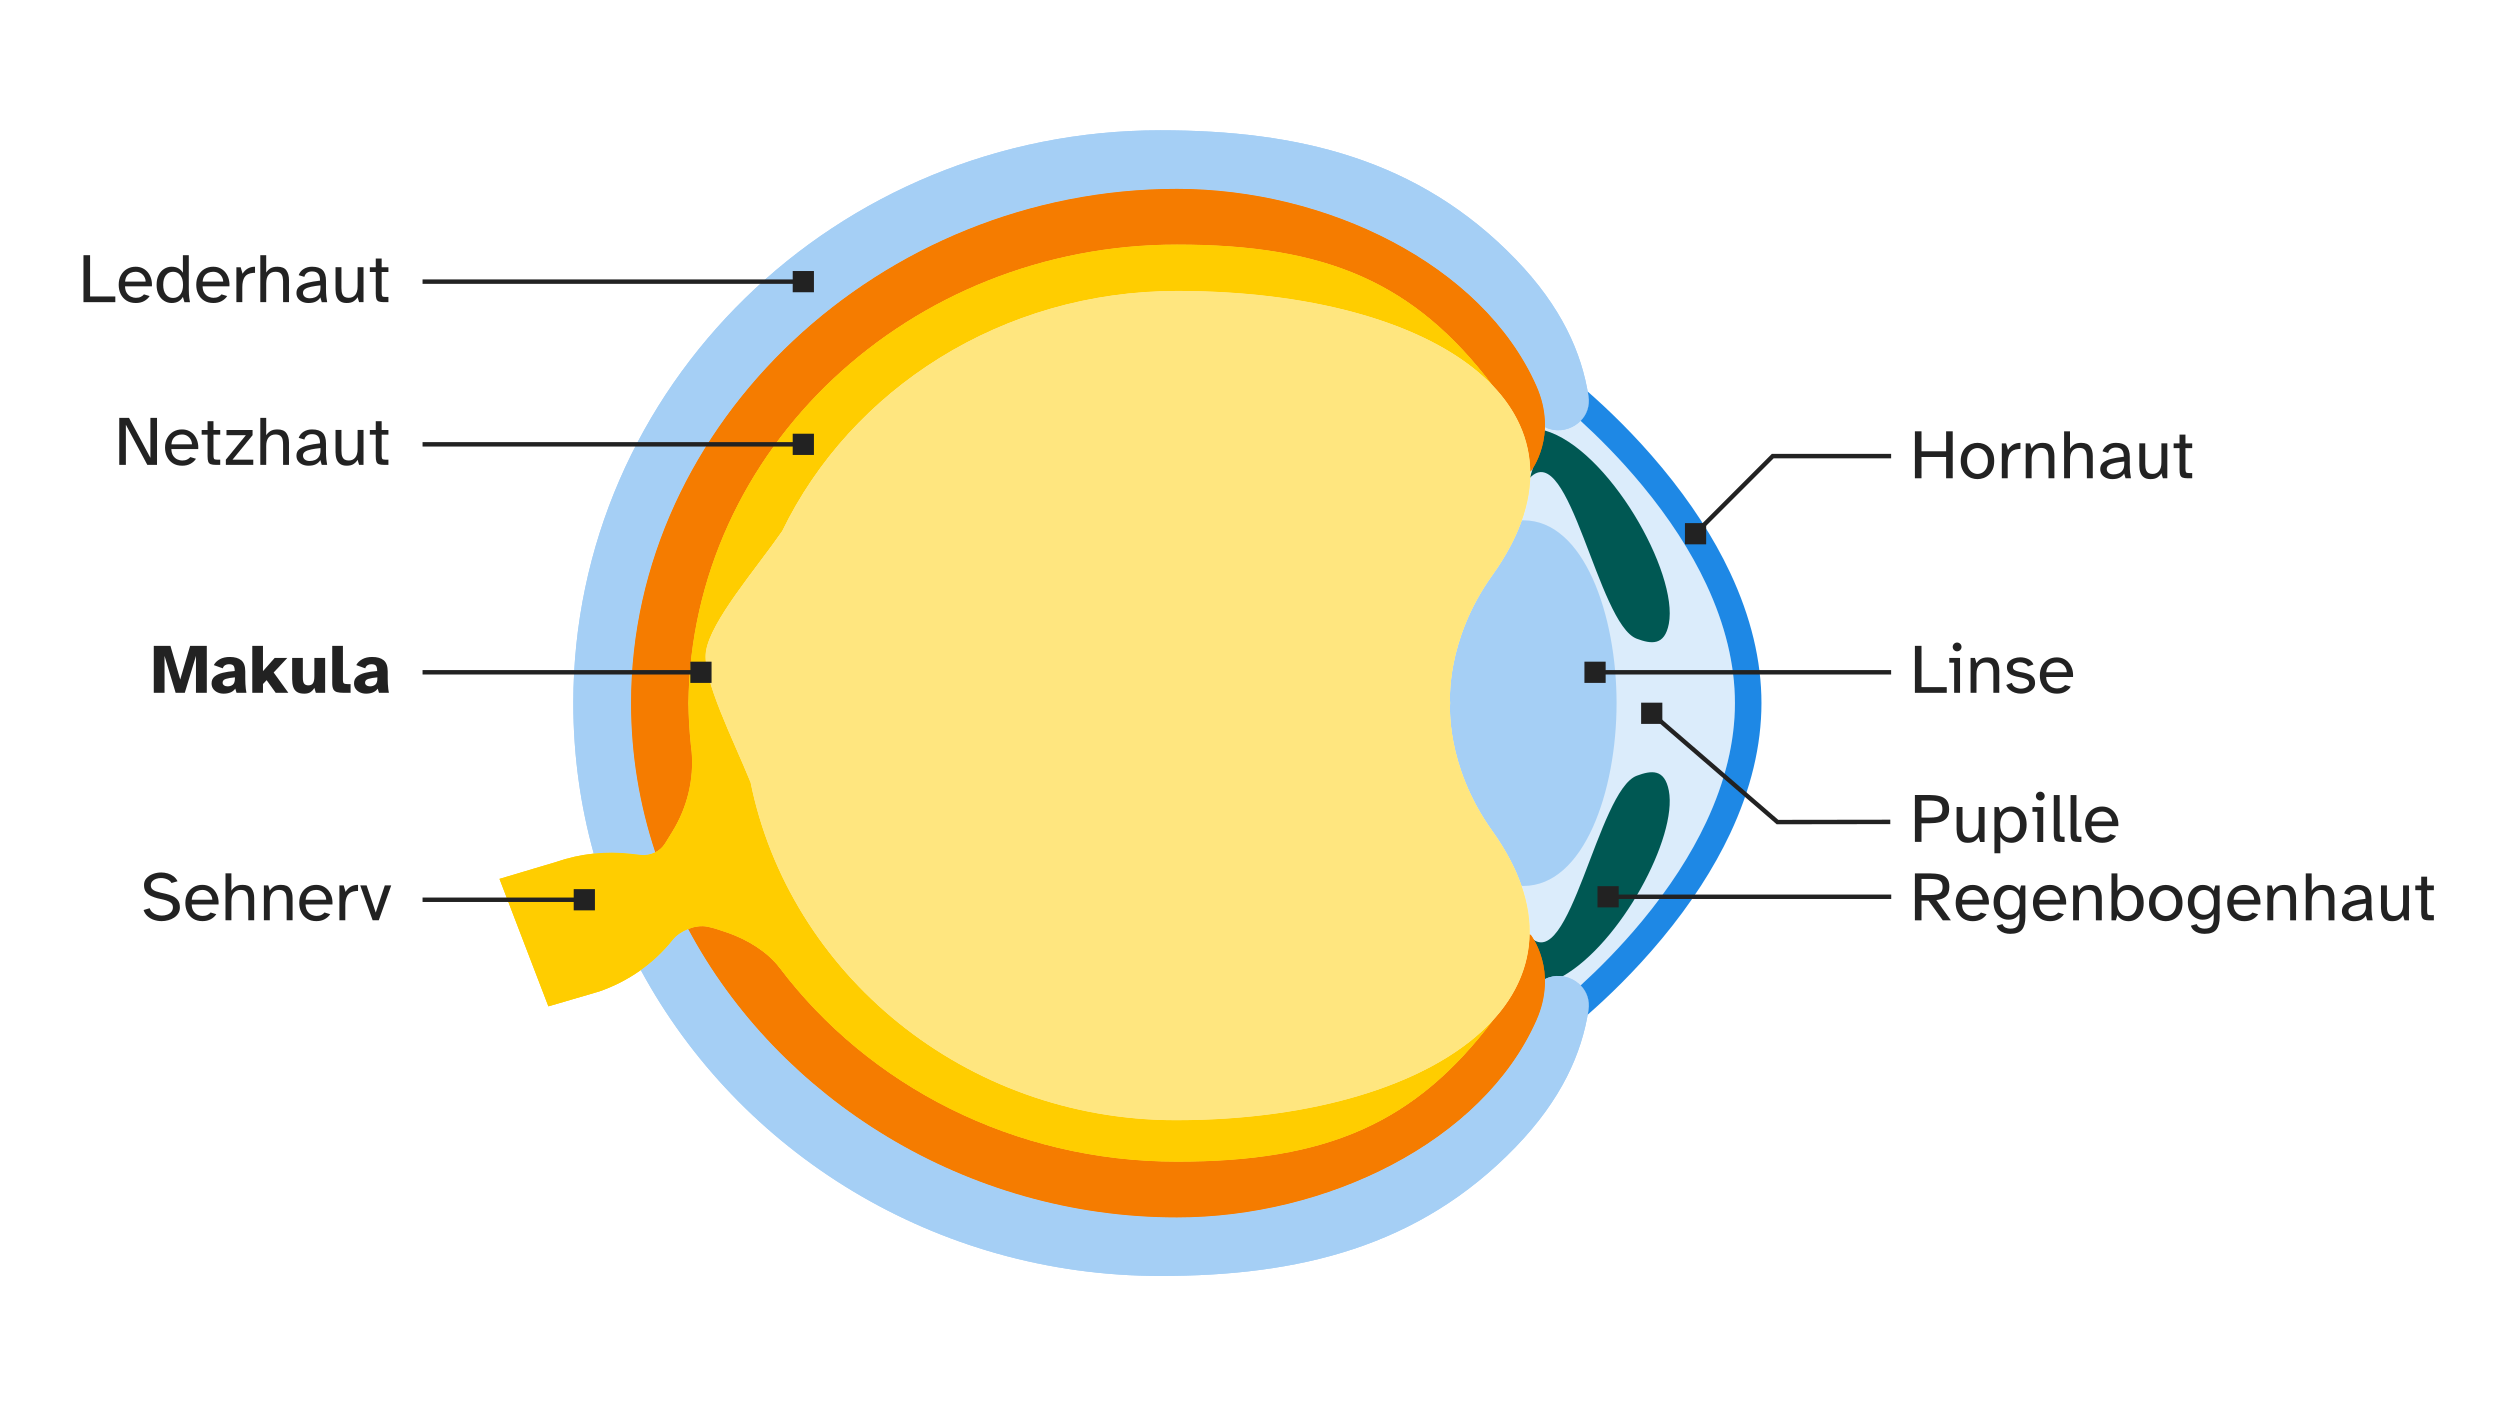 <?xml version="1.0" encoding="UTF-8"?>
<svg xmlns="http://www.w3.org/2000/svg" id="Ebene_1" width="1600" height="900" viewBox="0 0 1600 900">
  <rect width="1600" height="900" fill="#fff"></rect>
  <rect x="40" y="40" width="1520" height="820" fill="#fff"></rect>
  <g>
    <g>
      <path d="M1091.992,373.907c-9.877-21.045-23.692-42.36-41.062-63.352-14.072-17.006-28.245-31.057-39.326-41.186-5.716,5.833-15.069,7.999-22.857,3.976-.494,17.255-8.933,28.107-8.933,28.107l-.427.308c.319,20.306-7.317,42.631-24.356,66.43-30.221,42.21-26.957,81.81-26.957,81.81,0,0-3.264,39.599,26.957,81.81,16.965,23.694,24.414,46.086,23.903,66.566.004-.152.011-.302.014-.454l.865.626s8.439,10.852,8.933,28.107c7.788-4.023,17.141-1.857,22.857,3.976,11.081-10.129,25.254-24.18,39.326-41.186,17.37-20.992,31.186-42.307,41.062-63.352,12.181-25.956,18.358-51.557,18.358-76.093s-6.176-50.137-18.358-76.093Z" fill="#dbecfb"></path>
      <path d="M982.846,630.978c5.571-.703,11.27-2.804,16.951-6,37.372-21.02,73.975-89.409,68.248-118.996-2.743-14.172-11.259-12.962-20.522-9.513-24.947,9.287-43.134,129.001-68.424,102.952" fill="#005853"></path>
      <path d="M988.485,275.44c40.852,11.633,85.866,91.251,79.559,123.829-2.743,14.172-11.259,12.962-20.522,9.513-24.947-9.287-43.134-129.001-68.424-102.952" fill="#005853"></path>
      <path d="M975.011,333.002c-.36,0-.714.016-1.07.026-3.992,11.29-10.227,23.034-18.91,35.162-30.221,42.21-26.957,81.81-26.957,81.81,0,0-3.264,39.599,26.957,81.81,8.653,12.085,14.824,23.831,18.734,35.157.414.014.827.031,1.246.031,38.67,0,59.599-60.459,59.599-116.998s-20.93-116.998-59.599-116.998Z" fill="#a5cff5"></path>
      <g>
        <path d="M403.796,546.446l6.105.708c3.343.387,6.64-.248,9.487-1.695-10.055-30.296-15.5-62.362-15.5-95.458,0-179.713,160.371-329.12,349.363-329.12,94.773,0,195.249,47.734,230.021,126.084,4.348,9.798,5.693,18.719,5.473,26.381,13.018,6.725,30.417-3.833,27.873-19.923-4.372-27.656-17.115-56.953-46.612-87.496-61.915-64.113-139.073-82.538-227.417-82.538-207.477,0-375.671,164.138-375.671,366.612h0c0,33.332,4.56,65.625,13.101,96.318,7.877-.824,15.854-.79,23.775.128Z" fill="#a5cff5"></path>
        <path d="M988.746,626.655c.22,7.661-1.125,16.583-5.473,26.381-34.772,78.351-135.248,126.084-230.021,126.084-134.702,0-254.861-75.9-312.782-184.574-4.04,1.563-7.662,4.03-9.9,6.857-5.853,7.395-12.756,13.916-20.465,19.417,62.94,116.43,188.216,195.792,332.485,195.792,88.344,0,165.502-18.425,227.417-82.538,29.496-30.544,42.24-59.84,46.612-87.496,2.543-16.09-14.855-26.647-27.873-19.923Z" fill="#a5cff5"></path>
        <path d="M872.821,177.523c2.576,1.166,5.12,2.38,7.626,3.653-2.506-1.274-5.05-2.487-7.626-3.653Z" fill="#a5cff5"></path>
        <path d="M440.471,594.545c.983-.38,1.99-.707,3.008-.972-1.019.265-2.025.592-3.008.972Z" fill="#a5cff5"></path>
      </g>
      <g>
        <path d="M440.567,450.003v-.006c-.018,0-.044.002-.044.003s.026.002.044.003Z" fill="#f57c00"></path>
        <path d="M978.947,597.922c-.391,20.327-8.618,38.78-23.182,54.762.003-.003.006-.007.009-.01-50.078,66.34-106.421,90.806-202.487,90.806-104.757,0-197.471-48.872-254.224-123.895l.02.049c-7.871-10.451-20.646-18.174-33.341-22.636-5.104-1.794-10.029-3.353-13.175-3.933-3.838-.707-8.165-.042-12.097,1.48,57.921,108.674,178.079,184.574,312.782,184.574,94.773,0,195.249-47.733,230.021-126.084,14.142-31.864-3.46-54.487-3.46-54.487l-.865-.626Z" fill="#f57c00"></path>
        <path d="M425.652,539.743l4.721-7.67c9.443-15.341,13.805-33.41,12.244-51.094-.163-1.344-.317-2.691-.461-4.041-.034-.24-.064-.481-.1-.721l.028.07c-.903-8.658-1.415-17.425-1.517-26.285-.008.685-.034,1.366-.036,2.052l-.008-2.054h0s.008-2.054.008-2.054c.003.686.029,1.367.036,2.052,1.871-162.382,141.146-293.477,312.721-293.477,95.803,0,152.101,24.333,202.076,90.264,15.19,15.868,23.695,34.385,24.019,54.978l.429-.31s17.602-22.623,3.46-54.488c-34.772-78.351-135.248-126.084-230.021-126.084-188.992,0-349.363,149.407-349.363,329.12,0,33.096,5.445,65.162,15.5,95.458,2.551-1.297,4.741-3.243,6.263-5.715Z" fill="#f57c00"></path>
      </g>
      <g>
        <path d="M440.567,449.997c-.008-.685-.034-1.366-.036-2.052l-.008,2.054h0s.008,2.054.008,2.054c.003-.686.029-1.367.036-2.052-.018,0-.044-.002-.044-.003s.026-.002.044-.003Z" fill="#ffcd00"></path>
        <path d="M752.459,716.937c-135.268,0-247.326-94.094-272.09-216.107-11.11-27.5-31.047-66.175-28.592-83.779,2.691-19.295,32.466-53.547,48.807-77.183,43.977-90.7,140.588-153.673,252.703-153.673,91.734,0,165.877,22.775,202.077,60.591-49.975-65.932-106.273-90.265-202.077-90.265-171.576,0-310.85,131.095-312.721,293.477v.006c.102,8.86.614,17.627,1.517,26.285l-.028-.07c.036.24.066.481.1.721.144,1.35.299,2.696.461,4.041,1.561,17.684-2.8,35.753-12.244,51.094l-4.721,7.67c-3.221,5.232-9.412,8.145-15.75,7.41l-6.105-.708c-16.114-1.868-32.465-.095-47.72,5.173l-36.401,10.864,31.292,81.578,32.467-9.506c18.767-6.481,35.144-18,47.137-33.153,4.416-5.579,14.218-9.771,21.997-8.337,3.146.58,8.071,2.139,13.175,3.933,12.694,4.462,25.47,12.185,33.341,22.636l-.02-.049c56.753,75.023,149.466,123.895,254.224,123.895,96.065,0,152.409-24.465,202.487-90.806-36.242,39.782-111.733,64.263-203.315,64.263Z" fill="#ffcd00"></path>
      </g>
      <path d="M928.073,450s-3.264-39.6,26.957-81.81c75.501-105.453-33.563-181.996-201.743-181.996-112.116,0-208.727,62.973-252.703,153.673-16.341,23.636-46.117,57.888-48.807,77.183-2.455,17.604,17.482,56.279,28.592,83.779,24.765,122.013,136.823,216.107,272.09,216.107,165.218,0,278.072-79.675,202.571-185.127-30.221-42.21-26.957-81.81-26.957-81.81Z" fill="#ffe67f"></path>
      <g>
        <path d="M403.796,546.446l6.105.708c3.343.387,6.64-.248,9.487-1.695-10.055-30.296-15.5-62.362-15.5-95.458,0-179.713,160.371-329.12,349.363-329.12,94.773,0,195.249,47.734,230.021,126.084,4.348,9.798,5.693,18.719,5.473,26.381,13.018,6.725,30.417-3.833,27.873-19.923-4.372-27.656-17.115-56.953-46.612-87.496-61.915-64.113-139.073-82.538-227.417-82.538-207.477,0-375.671,164.138-375.671,366.612h0c0,33.332,4.56,65.625,13.101,96.318,7.877-.824,15.854-.79,23.775.128Z" fill="#a5cff5"></path>
        <path d="M988.746,626.655c.22,7.661-1.125,16.583-5.473,26.381-34.772,78.351-135.248,126.084-230.021,126.084-134.702,0-254.861-75.9-312.782-184.574-4.04,1.563-7.662,4.03-9.9,6.857-5.853,7.395-12.756,13.916-20.465,19.417,62.94,116.43,188.216,195.792,332.485,195.792,88.344,0,165.502-18.425,227.417-82.538,29.496-30.544,42.24-59.84,46.612-87.496,2.543-16.09-14.855-26.647-27.873-19.923Z" fill="#a5cff5"></path>
        <path d="M872.821,177.523c2.576,1.166,5.12,2.38,7.626,3.653-2.506-1.274-5.05-2.487-7.626-3.653Z" fill="#a5cff5"></path>
        <path d="M440.471,594.545c.983-.38,1.99-.707,3.008-.972-1.019.265-2.025.592-3.008.972Z" fill="#a5cff5"></path>
      </g>
      <g>
        <path d="M440.567,450.003v-.006c-.018,0-.044.002-.044.003s.026.002.044.003Z" fill="#f57c00"></path>
        <path d="M978.947,597.922c-.391,20.327-8.618,38.78-23.182,54.762.003-.003.006-.007.009-.01-50.078,66.34-106.421,90.806-202.487,90.806-104.757,0-197.471-48.872-254.224-123.895l.02.049c-7.871-10.451-20.646-18.174-33.341-22.636-5.104-1.794-10.029-3.353-13.175-3.933-3.838-.707-8.165-.042-12.097,1.48,57.921,108.674,178.079,184.574,312.782,184.574,94.773,0,195.249-47.733,230.021-126.084,14.142-31.864-3.46-54.487-3.46-54.487l-.865-.626Z" fill="#f57c00"></path>
        <path d="M425.652,539.743l4.721-7.67c9.443-15.341,13.805-33.41,12.244-51.094-.163-1.344-.317-2.691-.461-4.041-.034-.24-.064-.481-.1-.721l.028.07c-.903-8.658-1.415-17.425-1.517-26.285-.008.685-.034,1.366-.036,2.052l-.008-2.054h0s.008-2.054.008-2.054c.003.686.029,1.367.036,2.052,1.871-162.382,141.146-293.477,312.721-293.477,95.803,0,152.101,24.333,202.076,90.264,15.19,15.868,23.695,34.385,24.019,54.978l.429-.31s17.602-22.623,3.46-54.488c-34.772-78.351-135.248-126.084-230.021-126.084-188.992,0-349.363,149.407-349.363,329.12,0,33.096,5.445,65.162,15.5,95.458,2.551-1.297,4.741-3.243,6.263-5.715Z" fill="#f57c00"></path>
      </g>
      <g>
        <path d="M440.567,449.997c-.008-.685-.034-1.366-.036-2.052l-.008,2.054h0s.008,2.054.008,2.054c.003-.686.029-1.367.036-2.052-.018,0-.044-.002-.044-.003s.026-.002.044-.003Z" fill="#ffcd00"></path>
        <path d="M752.459,716.937c-135.268,0-247.326-94.094-272.09-216.107-11.11-27.5-31.047-66.175-28.592-83.779,2.691-19.295,32.466-53.547,48.807-77.183,43.977-90.7,140.588-153.673,252.703-153.673,91.734,0,165.877,22.775,202.077,60.591-49.975-65.932-106.273-90.265-202.077-90.265-171.576,0-310.85,131.095-312.721,293.477v.006c.102,8.86.614,17.627,1.517,26.285l-.028-.07c.036.24.066.481.1.721.144,1.35.299,2.696.461,4.041,1.561,17.684-2.8,35.753-12.244,51.094l-4.721,7.67c-3.221,5.232-9.412,8.145-15.75,7.41l-6.105-.708c-16.114-1.868-32.465-.095-47.72,5.173l-36.401,10.864,31.292,81.578,32.467-9.506c18.767-6.481,35.144-18,47.137-33.153,4.416-5.579,14.218-9.771,21.997-8.337,3.146.58,8.071,2.139,13.175,3.933,12.694,4.462,25.47,12.185,33.341,22.636l-.02-.049c56.753,75.023,149.466,123.895,254.224,123.895,96.065,0,152.409-24.465,202.487-90.806-36.242,39.782-111.733,64.263-203.315,64.263Z" fill="#ffcd00"></path>
      </g>
      <path d="M928.073,450s-3.264-39.6,26.957-81.81c75.501-105.453-33.563-181.996-201.743-181.996-112.116,0-208.727,62.973-252.703,153.673-16.341,23.636-46.117,57.888-48.807,77.183-2.455,17.604,17.482,56.279,28.592,83.779,24.765,122.013,136.823,216.107,272.09,216.107,165.218,0,278.072-79.675,202.571-185.127-30.221-42.21-26.957-81.81-26.957-81.81Z" fill="#ffe67f"></path>
      <path d="M1107.268,366.484c-10.527-22.378-25.167-44.942-43.513-67.067-17.825-21.497-35.513-38.246-47.611-48.811.168.941.327,1.88.475,2.817,1.022,6.463-1.178,12.03-5.016,15.947,11.081,10.129,25.254,24.18,39.326,41.186,17.37,20.992,31.186,42.307,41.062,63.352,12.181,25.956,18.358,51.557,18.358,76.093s-6.176,50.137-18.358,76.093c-9.877,21.045-23.692,42.36-41.062,63.352-14.072,17.006-28.245,31.057-39.326,41.186,3.838,3.916,6.038,9.483,5.016,15.947-.148.937-.308,1.877-.475,2.817,12.097-10.565,29.785-27.314,47.611-48.811,18.346-22.124,32.986-44.689,43.513-67.067,13.314-28.302,20.065-56.401,20.065-83.517s-6.751-55.215-20.065-83.517Z" fill="#1e88e5"></path>
    </g>
    <rect x="507.335" y="277.579" width="13.586" height="13.586" transform="translate(1028.256 568.744) rotate(180)" fill="#222"></rect>
    <rect x="507.335" y="173.451" width="13.586" height="13.586" transform="translate(1028.256 360.488) rotate(180)" fill="#222"></rect>
    <line x1="508.486" y1="284.372" x2="270.432" y2="284.372" fill="none" stroke="#222" stroke-miterlimit="10" stroke-width="2.835"></line>
    <g>
      <path d="M76.324,297.513v-30.06h6.255l13.681,25.56v-25.56h4.229v30.06h-6.21l-13.725-25.694v25.694h-4.23Z" fill="#222"></path>
      <path d="M116.555,298.053c-2.34,0-4.32-.518-5.94-1.553s-2.857-2.43-3.712-4.185c-.855-1.755-1.283-3.728-1.283-5.918,0-2.369.479-4.417,1.44-6.142.96-1.726,2.257-3.061,3.893-4.006,1.635-.945,3.472-1.418,5.513-1.418,1.77,0,3.329.354,4.68,1.059,1.35.705,2.467,1.65,3.353,2.834.885,1.186,1.53,2.528,1.935,4.028.405,1.5.547,3.045.428,4.635h-17.19c.061,1.86.473,3.33,1.238,4.41.765,1.08,1.672,1.838,2.723,2.272,1.049.436,2.024.652,2.925.652,1.26,0,2.317-.203,3.172-.607.855-.405,1.537-.938,2.048-1.598l3.645,1.08c-.81,1.29-1.965,2.355-3.465,3.195s-3.3,1.26-5.399,1.26ZM109.715,284.373h13.14c0-1.051-.263-2.055-.787-3.016-.525-.959-1.261-1.747-2.205-2.362-.945-.614-2.078-.923-3.397-.923-1.11,0-2.16.211-3.15.631s-1.808,1.096-2.452,2.024c-.646.931-1.028,2.146-1.147,3.646Z" fill="#222"></path>
      <path d="M138.108,297.513c-1.41,0-2.497-.142-3.262-.428-.766-.284-1.291-.832-1.575-1.642-.285-.811-.428-1.98-.428-3.511v-13.726h-3.78v-3.014h3.78v-5.625h3.78v5.625h4.319v3.014h-4.319v13.096c0,1.141.112,1.905.337,2.295.226.391.878.585,1.958.585h2.024v3.33h-2.835Z" fill="#222"></path>
      <path d="M144.543,297.513v-3.33l12.825-15.66h-12.42v-3.329h16.695v3.329l-12.825,15.66h13.275v3.33h-17.551Z" fill="#222"></path>
      <path d="M166.593,297.513v-30.06h3.78v11.115c.63-1.051,1.514-1.936,2.654-2.656,1.14-.719,2.655-1.08,4.545-1.08,2.7,0,4.605.788,5.716,2.363,1.109,1.574,1.664,3.638,1.664,6.188v14.13h-3.779v-13.005c0-1.14-.105-2.197-.315-3.173-.21-.974-.668-1.762-1.372-2.362-.705-.6-1.777-.9-3.218-.9-1.83,0-3.271.623-4.32,1.868s-1.574,3.067-1.574,5.468v12.104h-3.78Z" fill="#222"></path>
      <path d="M197.417,298.053c-1.41,0-2.699-.256-3.869-.766s-2.101-1.244-2.79-2.205c-.69-.959-1.035-2.114-1.035-3.465,0-1.77.622-3.164,1.867-4.185,1.245-1.02,3-1.808,5.265-2.362,2.266-.555,4.912-.997,7.943-1.328.06-1.89-.315-3.344-1.125-4.364-.811-1.02-2.115-1.53-3.915-1.53-1.351,0-2.453.309-3.308.922-.855.615-1.403,1.463-1.643,2.543l-3.646-1.08c.601-1.71,1.673-3.037,3.218-3.982s3.322-1.418,5.333-1.418c3.089,0,5.347.729,6.772,2.184,1.424,1.455,2.137,3.742,2.137,6.862v5.22c0,1.86.075,3.465.226,4.814.149,1.351.329,2.551.54,3.601h-3.465l-.9-3.06c-.66,1.109-1.605,1.987-2.835,2.632-1.23.646-2.82.968-4.771.968ZM198.228,295.037c1.17,0,2.279-.209,3.33-.629,1.05-.42,1.904-1.133,2.564-2.139.66-1.004.99-2.377.99-4.117v-1.395c-2.28.24-4.26.533-5.939.877-1.681.346-2.979.826-3.893,1.44-.916.615-1.373,1.433-1.373,2.452,0,1.051.383,1.898,1.147,2.543.766.646,1.823.967,3.173.967Z" fill="#222"></path>
      <path d="M221.896,298.053c-1.74,0-3.135-.367-4.185-1.103-1.051-.735-1.808-1.755-2.272-3.06-.466-1.306-.697-2.797-.697-4.479v-14.265h3.779v13.365c0,1.65.195,2.925.585,3.825s.938,1.523,1.643,1.867c.705.346,1.522.518,2.453.518,1.77,0,3.157-.622,4.162-1.867,1.005-1.244,1.508-3.053,1.508-5.423v-12.285h3.78v22.365h-2.836l-.944-3.24c-.63,1.08-1.485,1.98-2.565,2.7-1.08.721-2.55,1.08-4.41,1.08Z" fill="#222"></path>
      <path d="M245.746,297.513c-1.41,0-2.497-.142-3.262-.428-.766-.284-1.291-.832-1.575-1.642-.285-.811-.428-1.98-.428-3.511v-13.726h-3.78v-3.014h3.78v-5.625h3.78v5.625h4.319v3.014h-4.319v13.096c0,1.141.112,1.905.337,2.295.226.391.878.585,1.958.585h2.024v3.33h-2.835Z" fill="#222"></path>
    </g>
    <line x1="508.486" y1="180.244" x2="270.432" y2="180.244" fill="none" stroke="#222" stroke-miterlimit="10" stroke-width="2.835"></line>
    <g>
      <path d="M53.42,193.384v-30.06h4.23v26.414h16.155v3.646h-20.386Z" fill="#222"></path>
      <path d="M86.899,193.924c-2.34,0-4.319-.518-5.939-1.553s-2.857-2.43-3.713-4.185c-.854-1.755-1.282-3.728-1.282-5.918,0-2.369.479-4.417,1.439-6.142.96-1.726,2.258-3.061,3.893-4.006s3.473-1.418,5.513-1.418c1.77,0,3.33.354,4.68,1.059,1.351.705,2.468,1.65,3.353,2.834.885,1.186,1.53,2.528,1.936,4.028s.547,3.045.428,4.635h-17.19c.06,1.86.473,3.33,1.237,4.41.766,1.08,1.672,1.838,2.723,2.272,1.05.436,2.025.652,2.925.652,1.26,0,2.317-.203,3.173-.607.854-.405,1.537-.938,2.048-1.598l3.645,1.08c-.81,1.29-1.965,2.355-3.465,3.195-1.501.84-3.301,1.26-5.4,1.26ZM80.06,180.244h13.14c0-1.051-.263-2.055-.787-3.016-.525-.959-1.26-1.747-2.205-2.362-.945-.614-2.077-.923-3.397-.923-1.11,0-2.16.211-3.15.631-.989.42-1.808,1.096-2.452,2.024-.646.931-1.028,2.146-1.147,3.646Z" fill="#222"></path>
      <path d="M109.804,193.924c-1.68,0-3.255-.458-4.725-1.373-1.471-.914-2.648-2.234-3.532-3.959-.886-1.725-1.328-3.818-1.328-6.277s.442-4.553,1.328-6.278c.884-1.725,2.062-3.044,3.532-3.96,1.47-.914,3.045-1.373,4.725-1.373,1.771,0,3.255.354,4.455,1.059s2.13,1.643,2.79,2.812v-11.25h3.78v21.645c0,.75.029,1.853.09,3.308.06,1.456.285,3.157.675,5.107h-3.555l-.99-3.375c-.66,1.2-1.59,2.153-2.79,2.857s-2.685,1.058-4.455,1.058ZM110.794,190.684c1.92,0,3.457-.734,4.612-2.205,1.155-1.469,1.732-3.524,1.732-6.164,0-2.67-.577-4.732-1.732-6.188s-2.692-2.184-4.612-2.184-3.458.729-4.612,2.184c-1.155,1.455-1.732,3.518-1.732,6.188,0,2.64.577,4.695,1.732,6.164,1.154,1.471,2.692,2.205,4.612,2.205Z" fill="#222"></path>
      <path d="M136.534,193.924c-2.34,0-4.32-.518-5.94-1.553s-2.857-2.43-3.712-4.185c-.855-1.755-1.283-3.728-1.283-5.918,0-2.369.479-4.417,1.44-6.142.96-1.726,2.257-3.061,3.893-4.006,1.635-.945,3.472-1.418,5.513-1.418,1.77,0,3.329.354,4.68,1.059,1.35.705,2.467,1.65,3.353,2.834.885,1.186,1.53,2.528,1.935,4.028.405,1.5.547,3.045.428,4.635h-17.19c.061,1.86.473,3.33,1.238,4.41.765,1.08,1.672,1.838,2.723,2.272,1.049.436,2.024.652,2.925.652,1.26,0,2.317-.203,3.172-.607.855-.405,1.537-.938,2.048-1.598l3.645,1.08c-.81,1.29-1.965,2.355-3.465,3.195s-3.3,1.26-5.399,1.26ZM129.694,180.244h13.14c0-1.051-.263-2.055-.787-3.016-.525-.959-1.261-1.747-2.205-2.362-.945-.614-2.078-.923-3.397-.923-1.11,0-2.16.211-3.15.631s-1.808,1.096-2.452,2.024c-.646.931-1.028,2.146-1.147,3.646Z" fill="#222"></path>
      <path d="M151.293,193.384v-22.319h2.745l1.215,4.139c.78-1.35,1.838-2.437,3.173-3.262,1.335-.824,2.932-1.238,4.793-1.238v3.916h-.653c-.225,0-.442.016-.652.045-2.55.21-4.327,1.096-5.332,2.654-1.006,1.561-1.508,3.721-1.508,6.48v9.585h-3.78Z" fill="#222"></path>
      <path d="M166.593,193.384v-30.06h3.78v11.115c.63-1.051,1.515-1.936,2.655-2.656,1.14-.719,2.655-1.08,4.545-1.08,2.7,0,4.604.788,5.715,2.363,1.109,1.574,1.665,3.638,1.665,6.188v14.13h-3.78v-13.005c0-1.14-.105-2.197-.314-3.173-.211-.974-.668-1.762-1.373-2.362-.705-.6-1.777-.9-3.217-.9-1.831,0-3.271.623-4.32,1.868-1.051,1.245-1.575,3.067-1.575,5.468v12.104h-3.78Z" fill="#222"></path>
      <path d="M197.417,193.924c-1.41,0-2.699-.256-3.869-.766s-2.101-1.244-2.79-2.205c-.69-.959-1.035-2.114-1.035-3.465,0-1.77.622-3.164,1.867-4.185,1.245-1.02,3-1.808,5.265-2.362,2.266-.555,4.912-.997,7.943-1.328.06-1.89-.315-3.344-1.125-4.364-.811-1.02-2.115-1.53-3.915-1.53-1.351,0-2.453.309-3.308.922-.855.615-1.403,1.463-1.643,2.543l-3.646-1.08c.601-1.71,1.673-3.037,3.218-3.982s3.322-1.418,5.333-1.418c3.089,0,5.347.729,6.772,2.184,1.424,1.455,2.137,3.742,2.137,6.862v5.22c0,1.86.075,3.465.226,4.814.149,1.351.329,2.551.54,3.601h-3.465l-.9-3.06c-.66,1.109-1.605,1.987-2.835,2.632-1.23.646-2.82.968-4.771.968ZM198.228,190.908c1.17,0,2.279-.209,3.33-.629,1.05-.42,1.904-1.133,2.564-2.139.66-1.004.99-2.377.99-4.117v-1.395c-2.28.24-4.26.533-5.939.877-1.681.346-2.979.826-3.893,1.44-.916.615-1.373,1.433-1.373,2.452,0,1.051.383,1.898,1.147,2.543.766.646,1.823.967,3.173.967Z" fill="#222"></path>
      <path d="M221.896,193.924c-1.74,0-3.135-.367-4.185-1.103-1.051-.735-1.808-1.755-2.272-3.06-.466-1.306-.697-2.797-.697-4.479v-14.265h3.779v13.365c0,1.65.195,2.925.585,3.825s.938,1.523,1.643,1.867c.705.346,1.522.518,2.453.518,1.77,0,3.157-.622,4.162-1.867,1.005-1.244,1.508-3.053,1.508-5.423v-12.285h3.78v22.365h-2.836l-.944-3.24c-.63,1.08-1.485,1.98-2.565,2.7-1.08.721-2.55,1.08-4.41,1.08Z" fill="#222"></path>
      <path d="M245.746,193.384c-1.41,0-2.497-.142-3.262-.428-.766-.284-1.291-.832-1.575-1.642-.285-.811-.428-1.98-.428-3.511v-13.726h-3.78v-3.014h3.78v-5.625h3.78v5.625h4.319v3.014h-4.319v13.096c0,1.141.112,1.905.337,2.295.226.391.878.585,1.958.585h2.024v3.33h-2.835Z" fill="#222"></path>
    </g>
    <g>
      <path d="M98.419,443.406v-30.061h10.665l6.255,21.556,6.345-21.556h10.665v30.061h-6.93v-23.625l-7.155,23.625h-5.85l-7.11-23.625v23.625h-6.885Z" fill="#222"></path>
      <path d="M143.104,443.946c-1.41,0-2.7-.271-3.87-.81-1.17-.541-2.101-1.298-2.79-2.273-.69-.975-1.035-2.137-1.035-3.486,0-1.83.637-3.285,1.913-4.365,1.274-1.08,3.021-1.891,5.242-2.431,2.22-.54,4.77-.915,7.649-1.125,0-1.589-.255-2.714-.765-3.375-.511-.659-1.5-.989-2.97-.989-.931,0-1.748.217-2.453.652s-1.178,1.102-1.417,2.002l-5.76-2.07c.749-1.5,2.002-2.744,3.757-3.734,1.756-.99,3.907-1.485,6.458-1.485,3.18,0,5.625.706,7.335,2.115,1.71,1.411,2.564,3.81,2.564,7.2v4.904c0,.961.03,1.996.091,3.105.06,1.11.149,2.16.27,3.15s.255,1.814.405,2.475h-6.345l-.811-2.7c-.84,1.171-1.897,2.003-3.173,2.497-1.275.496-2.707.743-4.297.743ZM145.623,439.266c1.351,0,2.476-.359,3.375-1.08.9-.719,1.351-2.099,1.351-4.139v-.541c-2.37.211-4.275.533-5.715.968-1.44.436-2.16,1.237-2.16,2.407,0,.721.299,1.299.899,1.732.6.436,1.351.652,2.25.652Z" fill="#222"></path>
      <path d="M161.463,443.406v-30.061h6.84v16.201l7.471-8.461h8.1l-8.729,9.315,9.404,13.005h-8.1l-5.805-8.1-2.341,2.475v5.625h-6.84Z" fill="#222"></path>
      <path d="M194.718,443.946c-1.98,0-3.532-.368-4.657-1.103s-1.921-1.807-2.386-3.217-.697-3.121-.697-5.131v-13.41h6.84v12.465c0,2.041.308,3.398.923,4.072.614.676,1.478,1.014,2.588,1.014,1.35,0,2.332-.451,2.947-1.351.614-.899.923-2.385.923-4.455v-11.745h6.885v22.32h-5.94l-.944-3.15c-.661,1.111-1.479,2.003-2.453,2.678-.975.676-2.317,1.013-4.027,1.013Z" fill="#222"></path>
      <path d="M220.007,443.406c-1.83,0-3.284-.158-4.364-.473s-1.854-.93-2.318-1.845-.697-2.242-.697-3.982v-23.761h6.84v21.961c0,1.051.21,1.732.631,2.047.419.315,1.199.473,2.34.473h1.935v5.58h-4.365Z" fill="#222"></path>
      <path d="M234.271,443.946c-1.41,0-2.7-.271-3.87-.81-1.17-.541-2.101-1.298-2.79-2.273-.69-.975-1.035-2.137-1.035-3.486,0-1.83.637-3.285,1.913-4.365,1.274-1.08,3.021-1.891,5.242-2.431,2.22-.54,4.77-.915,7.649-1.125,0-1.589-.255-2.714-.765-3.375-.511-.659-1.5-.989-2.97-.989-.931,0-1.748.217-2.453.652s-1.178,1.102-1.417,2.002l-5.76-2.07c.749-1.5,2.002-2.744,3.757-3.734,1.756-.99,3.907-1.485,6.458-1.485,3.18,0,5.625.706,7.335,2.115,1.71,1.411,2.564,3.81,2.564,7.2v4.904c0,.961.03,1.996.091,3.105.06,1.11.149,2.16.27,3.15s.255,1.814.405,2.475h-6.345l-.811-2.7c-.84,1.171-1.897,2.003-3.173,2.497-1.275.496-2.707.743-4.297.743ZM236.791,439.266c1.351,0,2.476-.359,3.375-1.08.9-.719,1.351-2.099,1.351-4.139v-.541c-2.37.211-4.275.533-5.715.968-1.44.436-2.16,1.237-2.16,2.407,0,.721.299,1.299.899,1.732.6.436,1.351.652,2.25.652Z" fill="#222"></path>
    </g>
    <g>
      <rect x="441.812" y="423.472" width="13.586" height="13.586" transform="translate(897.209 860.531) rotate(180)" fill="#222"></rect>
      <line x1="448.605" y1="430.266" x2="270.432" y2="430.266" fill="none" stroke="#222" stroke-miterlimit="10" stroke-width="2.835"></line>
    </g>
    <g>
      <rect x="367.171" y="569.051" width="13.586" height="13.586" transform="translate(747.928 1151.687) rotate(180)" fill="#222"></rect>
      <line x1="373.964" y1="575.844" x2="270.432" y2="575.844" fill="none" stroke="#222" stroke-miterlimit="10" stroke-width="2.835"></line>
    </g>
    <g>
      <path d="M103.414,589.524c-1.65,0-3.256-.256-4.815-.766s-2.933-1.289-4.117-2.34c-1.186-1.05-2.048-2.385-2.588-4.005l3.915-1.17c.36,1.08.945,1.973,1.756,2.678.81.705,1.747,1.223,2.812,1.553,1.064.33,2.137.494,3.217.494,1.2,0,2.34-.194,3.42-.585,1.08-.39,1.958-.981,2.633-1.777.675-.794,1.013-1.792,1.013-2.992,0-1.229-.45-2.205-1.351-2.925-.899-.721-2.46-1.365-4.68-1.936l-3.825-.854c-1.38-.36-2.737-.84-4.072-1.44-1.335-.6-2.43-1.455-3.285-2.564-.854-1.11-1.282-2.595-1.282-4.455,0-1.71.532-3.165,1.598-4.365,1.064-1.199,2.444-2.115,4.14-2.745,1.694-.63,3.457-.945,5.288-.945,1.409,0,2.797.203,4.162.607,1.364.405,2.595,1.021,3.689,1.846,1.096.825,1.958,1.883,2.588,3.172l-3.87,1.125c-.57-1.05-1.492-1.845-2.768-2.385s-2.603-.81-3.982-.81c-1.08,0-2.115.173-3.104.518-.99.345-1.801.862-2.431,1.552-.63.69-.944,1.561-.944,2.61,0,.99.292,1.785.877,2.385.585.601,1.365,1.073,2.34,1.418s2.048.652,3.218.922l3.285.721c1.53.359,2.97.854,4.32,1.484,1.35.63,2.444,1.516,3.284,2.655.84,1.141,1.261,2.671,1.261,4.59,0,1.381-.331,2.618-.99,3.713-.66,1.096-1.546,2.01-2.655,2.745-1.11.735-2.362,1.298-3.757,1.688-1.396.39-2.828.585-4.298.585Z" fill="#222"></path>
      <path d="M129.559,589.524c-2.34,0-4.319-.518-5.939-1.553s-2.857-2.43-3.713-4.185c-.854-1.756-1.282-3.728-1.282-5.918,0-2.369.479-4.417,1.439-6.143.96-1.725,2.258-3.06,3.893-4.005s3.473-1.418,5.513-1.418c1.77,0,3.33.354,4.68,1.058,1.351.705,2.468,1.65,3.353,2.835.885,1.186,1.53,2.528,1.936,4.028s.547,3.045.428,4.635h-17.19c.06,1.86.473,3.33,1.237,4.41.766,1.08,1.672,1.838,2.723,2.272,1.05.435,2.025.652,2.925.652,1.26,0,2.317-.203,3.173-.607.854-.405,1.537-.938,2.048-1.598l3.645,1.08c-.81,1.29-1.965,2.355-3.465,3.194-1.501.84-3.301,1.261-5.4,1.261ZM122.719,575.844h13.14c0-1.05-.263-2.054-.787-3.015-.525-.96-1.26-1.747-2.205-2.362-.945-.614-2.077-.923-3.397-.923-1.11,0-2.16.21-3.15.63-.989.421-1.808,1.096-2.452,2.025-.646.93-1.028,2.146-1.147,3.645Z" fill="#222"></path>
      <path d="M144.318,588.984v-30.061h3.78v11.115c.63-1.05,1.514-1.935,2.654-2.655,1.14-.72,2.655-1.08,4.545-1.08,2.7,0,4.605.788,5.716,2.363,1.109,1.574,1.664,3.638,1.664,6.188v14.13h-3.779v-13.005c0-1.14-.105-2.197-.315-3.173-.21-.975-.668-1.762-1.372-2.362-.705-.6-1.777-.9-3.218-.9-1.83,0-3.271.623-4.32,1.868s-1.574,3.067-1.574,5.467v12.105h-3.78Z" fill="#222"></path>
      <path d="M168.888,588.984v-22.32h2.79l.99,3.375c.63-1.05,1.514-1.935,2.654-2.655,1.14-.72,2.655-1.08,4.545-1.08,2.7,0,4.605.788,5.716,2.363,1.109,1.574,1.664,3.638,1.664,6.188v14.13h-3.779v-13.005c0-1.14-.105-2.197-.315-3.173-.21-.975-.668-1.762-1.372-2.362-.705-.6-1.777-.9-3.218-.9-1.83,0-3.271.623-4.32,1.868s-1.574,3.067-1.574,5.467v12.105h-3.78Z" fill="#222"></path>
      <path d="M202.458,589.524c-2.34,0-4.32-.518-5.94-1.553s-2.857-2.43-3.712-4.185c-.855-1.756-1.283-3.728-1.283-5.918,0-2.369.479-4.417,1.44-6.143.96-1.725,2.257-3.06,3.893-4.005,1.635-.945,3.472-1.418,5.513-1.418,1.77,0,3.329.354,4.68,1.058,1.35.705,2.467,1.65,3.353,2.835.885,1.186,1.53,2.528,1.935,4.028.405,1.5.547,3.045.428,4.635h-17.19c.061,1.86.473,3.33,1.238,4.41.765,1.08,1.672,1.838,2.723,2.272,1.049.435,2.024.652,2.925.652,1.26,0,2.317-.203,3.172-.607.855-.405,1.537-.938,2.048-1.598l3.645,1.08c-.81,1.29-1.965,2.355-3.465,3.194-1.5.84-3.3,1.261-5.399,1.261ZM195.618,575.844h13.14c0-1.05-.263-2.054-.787-3.015-.525-.96-1.261-1.747-2.205-2.362-.945-.614-2.078-.923-3.397-.923-1.11,0-2.16.21-3.15.63-.99.421-1.808,1.096-2.452,2.025-.646.93-1.028,2.146-1.147,3.645Z" fill="#222"></path>
      <path d="M217.217,588.984v-22.32h2.745l1.215,4.14c.78-1.35,1.838-2.437,3.173-3.262s2.932-1.238,4.793-1.238v3.915h-.653c-.225,0-.442.016-.652.045-2.55.211-4.327,1.096-5.332,2.655-1.006,1.561-1.508,3.721-1.508,6.48v9.585h-3.78Z" fill="#222"></path>
      <path d="M238.501,588.984l-7.965-22.32h4.096l5.85,17.37,5.805-17.37h4.096l-7.966,22.32h-3.915Z" fill="#222"></path>
    </g>
    <g>
      <rect x="1014.033" y="423.472" width="13.586" height="13.586" fill="#222"></rect>
      <line x1="1020.826" y1="430.265" x2="1210.321" y2="430.265" fill="none" stroke="#222" stroke-miterlimit="10" stroke-width="2.835"></line>
    </g>
    <rect x="1078.36" y="334.787" width="13.586" height="13.586" fill="#222"></rect>
    <g>
      <path d="M1225.533,306.1v-30.061h4.23v12.781h15.75v-12.781h4.229v30.061h-4.229v-13.635h-15.75v13.635h-4.23Z" fill="#222"></path>
      <path d="M1265.583,306.64c-1.29,0-2.564-.226-3.825-.675-1.26-.45-2.407-1.148-3.442-2.093s-1.867-2.152-2.497-3.622-.945-3.21-.945-5.221.315-3.75.945-5.22,1.462-2.677,2.497-3.622,2.183-1.643,3.442-2.093c1.261-.45,2.535-.675,3.825-.675s2.572.225,3.848.675c1.274.45,2.43,1.147,3.465,2.093s1.859,2.152,2.475,3.622.923,3.21.923,5.22-.308,3.751-.923,5.221-1.439,2.678-2.475,3.622-2.19,1.643-3.465,2.093c-1.275.449-2.558.675-3.848.675ZM1265.583,303.31c1.08,0,2.13-.292,3.15-.878,1.02-.584,1.859-1.484,2.52-2.699s.99-2.783.99-4.703-.33-3.487-.99-4.702-1.5-2.115-2.52-2.7c-1.021-.585-2.07-.877-3.15-.877-1.051,0-2.093.292-3.127.877-1.035.585-1.884,1.485-2.543,2.7-.66,1.215-.99,2.782-.99,4.702s.33,3.488.99,4.703c.659,1.215,1.508,2.115,2.543,2.699,1.034.586,2.076.878,3.127.878Z" fill="#222"></path>
      <path d="M1281.152,306.1v-22.32h2.744l1.216,4.141c.779-1.35,1.837-2.438,3.172-3.263s2.933-1.237,4.793-1.237v3.914h-.652c-.226,0-.443.016-.653.045-2.55.211-4.327,1.096-5.332,2.656-1.006,1.56-1.508,3.72-1.508,6.479v9.585h-3.779Z" fill="#222"></path>
      <path d="M1296.452,306.1v-22.32h2.79l.989,3.375c.63-1.049,1.515-1.935,2.655-2.654,1.14-.721,2.655-1.08,4.545-1.08,2.7,0,4.604.787,5.715,2.362,1.109,1.575,1.665,3.638,1.665,6.188v14.13h-3.779v-13.005c0-1.14-.105-2.197-.315-3.173-.21-.975-.668-1.762-1.372-2.362-.706-.6-1.778-.899-3.218-.899-1.83,0-3.271.623-4.32,1.867-1.051,1.245-1.575,3.067-1.575,5.467v12.105h-3.779Z" fill="#222"></path>
      <path d="M1321.021,306.1v-30.061h3.779v11.115c.63-1.049,1.515-1.935,2.655-2.654,1.14-.721,2.655-1.08,4.545-1.08,2.7,0,4.604.787,5.715,2.362,1.109,1.575,1.665,3.638,1.665,6.188v14.13h-3.779v-13.005c0-1.14-.105-2.197-.315-3.173-.21-.975-.668-1.762-1.372-2.362-.706-.6-1.778-.899-3.218-.899-1.83,0-3.271.623-4.32,1.867-1.051,1.245-1.575,3.067-1.575,5.467v12.105h-3.779Z" fill="#222"></path>
      <path d="M1351.847,306.64c-1.411,0-2.7-.255-3.87-.765s-2.101-1.245-2.79-2.205c-.69-.96-1.035-2.115-1.035-3.465,0-1.77.622-3.165,1.867-4.186,1.245-1.02,3-1.807,5.266-2.362,2.265-.555,4.912-.997,7.942-1.327.06-1.891-.315-3.346-1.125-4.365-.811-1.02-2.115-1.53-3.915-1.53-1.351,0-2.452.308-3.308.923s-1.402,1.463-1.643,2.542l-3.645-1.079c.6-1.711,1.672-3.038,3.217-3.983,1.545-.944,3.322-1.417,5.333-1.417,3.089,0,5.347.728,6.772,2.182,1.425,1.456,2.138,3.743,2.138,6.863v5.22c0,1.86.074,3.465.225,4.815.149,1.35.33,2.55.54,3.6h-3.465l-.9-3.061c-.66,1.111-1.605,1.988-2.835,2.633-1.23.645-2.82.968-4.77.968ZM1352.656,303.625c1.17,0,2.279-.21,3.33-.631,1.05-.42,1.905-1.131,2.565-2.137.659-1.005.989-2.377.989-4.117v-1.396c-2.28.24-4.26.532-5.939.878-1.681.345-2.978.824-3.893,1.439-.916.615-1.373,1.434-1.373,2.453,0,1.05.383,1.896,1.148,2.542.765.646,1.822.968,3.172.968Z" fill="#222"></path>
      <path d="M1376.325,306.64c-1.74,0-3.135-.368-4.185-1.103-1.051-.734-1.808-1.755-2.272-3.061-.466-1.305-.698-2.797-.698-4.477v-14.266h3.78v13.365c0,1.65.195,2.925.585,3.825.39.899.938,1.522,1.643,1.867s1.522.518,2.452.518c1.771,0,3.157-.622,4.163-1.868,1.005-1.244,1.508-3.052,1.508-5.422v-12.285h3.779v22.365h-2.835l-.944-3.24c-.631,1.08-1.485,1.98-2.565,2.7s-2.55,1.08-4.41,1.08Z" fill="#222"></path>
      <path d="M1400.176,306.1c-1.411,0-2.498-.143-3.263-.428s-1.29-.832-1.575-1.643c-.285-.81-.428-1.979-.428-3.51v-13.725h-3.779v-3.016h3.779v-5.625h3.78v5.625h4.32v3.016h-4.32v13.095c0,1.141.112,1.905.338,2.295.225.39.877.585,1.957.585h2.025v3.33h-2.835Z" fill="#222"></path>
    </g>
    <g>
      <path d="M1225.533,538.815v-30.015h9.405c2.459,0,4.627.24,6.502.72,1.875.48,3.345,1.373,4.41,2.678,1.064,1.305,1.598,3.202,1.598,5.692,0,2.46-.533,4.343-1.598,5.647-1.065,1.305-2.535,2.19-4.41,2.655s-4.043.697-6.502.697h-5.175v11.925h-4.23ZM1229.764,523.245h5.534c1.47,0,2.79-.104,3.96-.314,1.171-.21,2.107-.697,2.812-1.463.705-.765,1.058-1.957,1.058-3.577,0-1.649-.353-2.864-1.058-3.646-.705-.779-1.642-1.289-2.812-1.529-1.17-.24-2.49-.36-3.96-.36h-5.534v10.89Z" fill="#222"></path>
      <path d="M1259.373,539.4c-1.74,0-3.135-.367-4.185-1.103-1.051-.734-1.808-1.755-2.272-3.06-.466-1.306-.698-2.797-.698-4.478v-14.266h3.78v13.365c0,1.65.195,2.925.585,3.825s.938,1.523,1.643,1.867c.705.346,1.522.518,2.452.518,1.771,0,3.157-.622,4.163-1.867,1.005-1.244,1.508-3.053,1.508-5.423v-12.285h3.779v22.365h-2.835l-.944-3.24c-.631,1.08-1.485,1.98-2.565,2.7-1.08.721-2.55,1.08-4.41,1.08Z" fill="#222"></path>
      <path d="M1276.429,546.105v-29.564h2.744l1.035,3.51c.69-1.17,1.635-2.107,2.835-2.812s2.67-1.058,4.41-1.058c1.71,0,3.292.458,4.748,1.372,1.454.916,2.624,2.235,3.51,3.96.885,1.726,1.327,3.818,1.327,6.278,0,2.43-.442,4.515-1.327,6.255-.886,1.74-2.056,3.067-3.51,3.982-1.456.914-3.038,1.372-4.748,1.372-1.74,0-3.21-.353-4.41-1.058-1.2-.704-2.145-1.657-2.835-2.857v10.62h-3.779ZM1286.463,536.16c1.92,0,3.458-.734,4.613-2.204,1.154-1.47,1.732-3.525,1.732-6.165,0-2.67-.578-4.732-1.732-6.188-1.155-1.455-2.693-2.183-4.613-2.183s-3.458.728-4.612,2.183c-1.155,1.455-1.732,3.518-1.732,6.188,0,2.64.577,4.695,1.732,6.165,1.154,1.47,2.692,2.204,4.612,2.204Z" fill="#222"></path>
      <path d="M1303.878,538.86v-19.305h-3.104v-3.015h6.885v22.319h-3.78ZM1305.768,512.311c-.75,0-1.402-.277-1.957-.832s-.832-1.223-.832-2.003.276-1.44.832-1.98c.555-.539,1.207-.81,1.957-.81.78,0,1.447.271,2.003.81.555.54.833,1.201.833,1.98s-.278,1.447-.833,2.003c-.556.555-1.223.832-2.003.832Z" fill="#222"></path>
      <path d="M1319.673,538.86c-1.41,0-2.497-.142-3.263-.428-.765-.284-1.29-.832-1.575-1.642-.285-.811-.427-1.98-.427-3.511v-24.435h3.779v23.805c0,1.141.12,1.905.36,2.295.239.391.885.585,1.935.585h.855v3.33h-1.665Z" fill="#222"></path>
      <path d="M1330.428,538.86c-1.41,0-2.497-.142-3.263-.428-.765-.284-1.29-.832-1.575-1.642-.285-.811-.427-1.98-.427-3.511v-24.435h3.779v23.805c0,1.141.12,1.905.36,2.295.239.391.885.585,1.935.585h.855v3.33h-1.665Z" fill="#222"></path>
      <path d="M1345.412,539.4c-2.34,0-4.319-.518-5.939-1.553-1.62-1.034-2.857-2.43-3.713-4.185-.854-1.755-1.282-3.728-1.282-5.918,0-2.369.479-4.417,1.44-6.142.959-1.726,2.257-3.061,3.893-4.006,1.635-.944,3.472-1.417,5.512-1.417,1.771,0,3.33.353,4.681,1.058,1.35.705,2.467,1.65,3.353,2.835.884,1.186,1.529,2.527,1.935,4.027s.547,3.045.428,4.635h-17.19c.06,1.86.473,3.33,1.237,4.41.766,1.08,1.673,1.838,2.723,2.272,1.05.436,2.025.652,2.925.652,1.261,0,2.318-.202,3.173-.607.855-.405,1.537-.938,2.048-1.598l3.645,1.08c-.81,1.29-1.965,2.355-3.465,3.195s-3.301,1.26-5.4,1.26ZM1338.572,525.721h13.141c0-1.05-.264-2.055-.788-3.015-.525-.96-1.26-1.748-2.205-2.363-.944-.614-2.077-.922-3.397-.922-1.11,0-2.16.21-3.149.63-.99.42-1.808,1.096-2.453,2.024-.646.931-1.027,2.146-1.147,3.646Z" fill="#222"></path>
    </g>
    <g>
      <path d="M1225.533,443.405v-30.06h4.23v26.414h16.154v3.646h-20.385Z" fill="#222"></path>
      <path d="M1250.643,443.405v-19.306h-3.104v-3.014h6.885v22.319h-3.78ZM1252.532,416.855c-.75,0-1.402-.277-1.957-.832s-.832-1.223-.832-2.003.276-1.44.832-1.98c.555-.54,1.207-.81,1.957-.81.78,0,1.447.27,2.003.81.555.54.833,1.2.833,1.98s-.278,1.447-.833,2.003c-.556.555-1.223.832-2.003.832Z" fill="#222"></path>
      <path d="M1261.173,443.405v-22.319h2.79l.989,3.375c.63-1.051,1.515-1.936,2.655-2.656,1.14-.719,2.655-1.08,4.545-1.08,2.7,0,4.604.788,5.715,2.363,1.109,1.574,1.665,3.638,1.665,6.188v14.13h-3.779v-13.005c0-1.14-.105-2.197-.315-3.173-.21-.974-.668-1.762-1.372-2.362-.706-.6-1.778-.9-3.218-.9-1.83,0-3.271.623-4.32,1.868-1.051,1.245-1.575,3.067-1.575,5.468v12.104h-3.779Z" fill="#222"></path>
      <path d="M1293.348,443.945c-1.29,0-2.558-.203-3.803-.607-1.245-.405-2.355-1.02-3.33-1.846-.975-.824-1.718-1.867-2.228-3.127l3.646-1.35c.33,1.32,1.058,2.271,2.183,2.857,1.125.585,2.302.877,3.532.877.9,0,1.747-.135,2.543-.404.794-.271,1.446-.66,1.957-1.17.51-.51.765-1.096.765-1.756,0-1.229-.487-2.1-1.462-2.609-.976-.51-2.138-.9-3.487-1.17l-3.105-.631c-1.08-.239-2.085-.576-3.015-1.012-.931-.435-1.681-1.058-2.25-1.867-.57-.811-.855-1.891-.855-3.24s.42-2.482,1.261-3.398c.839-.914,1.912-1.611,3.217-2.092,1.306-.479,2.678-.721,4.118-.721,1.77,0,3.442.368,5.017,1.104,1.575.734,2.692,1.883,3.353,3.441l-3.555,1.306c-.39-.899-1.073-1.567-2.048-2.003-.975-.434-1.987-.652-3.037-.652-1.141,0-2.176.256-3.104.766-.931.51-1.396,1.245-1.396,2.205s.397,1.658,1.192,2.092c.795.436,1.777.773,2.947,1.013l2.926.585c1.199.24,2.34.585,3.42,1.035s1.964,1.118,2.654,2.002c.69.886,1.035,2.123,1.035,3.713,0,1.41-.435,2.61-1.305,3.6-.87.99-1.995,1.748-3.375,2.273-1.38.523-2.851.787-4.41.787Z" fill="#222"></path>
      <path d="M1316.432,443.945c-2.34,0-4.319-.518-5.939-1.553s-2.857-2.43-3.713-4.185c-.854-1.755-1.282-3.728-1.282-5.918,0-2.369.479-4.417,1.44-6.142.959-1.726,2.257-3.061,3.893-4.006,1.635-.945,3.472-1.418,5.512-1.418,1.771,0,3.33.354,4.681,1.059,1.35.705,2.467,1.65,3.353,2.834.884,1.186,1.529,2.528,1.935,4.028s.547,3.045.428,4.635h-17.19c.06,1.86.473,3.33,1.237,4.41.766,1.08,1.673,1.838,2.723,2.272,1.05.436,2.025.652,2.925.652,1.261,0,2.318-.203,3.173-.607.855-.405,1.537-.938,2.048-1.598l3.645,1.08c-.81,1.29-1.965,2.355-3.465,3.195s-3.301,1.26-5.4,1.26ZM1309.592,430.266h13.141c0-1.051-.264-2.055-.788-3.016-.525-.959-1.26-1.747-2.205-2.362-.944-.614-2.077-.923-3.397-.923-1.11,0-2.16.211-3.149.631-.99.42-1.808,1.096-2.453,2.024-.646.931-1.027,2.146-1.147,3.646Z" fill="#222"></path>
    </g>
    <g>
      <rect x="1022.387" y="567.142" width="13.586" height="13.586" fill="#222"></rect>
      <line x1="1029.18" y1="573.935" x2="1210.387" y2="573.935" fill="none" stroke="#222" stroke-miterlimit="10" stroke-width="2.835"></line>
    </g>
    <g>
      <path d="M1225.533,589.025v-30.061h9.54c2.46,0,4.627.219,6.503.652,1.874.436,3.345,1.276,4.409,2.521,1.065,1.245,1.598,3.067,1.598,5.468,0,1.35-.21,2.609-.63,3.779s-1.223,2.16-2.407,2.971c-1.186.81-2.947,1.38-5.288,1.71l9.315,12.96h-5.175l-9.135-12.646h-4.5v12.646h-4.23ZM1229.764,572.825h5.625c1.469,0,2.797-.104,3.982-.315,1.185-.209,2.13-.682,2.835-1.417.704-.735,1.058-1.867,1.058-3.397,0-1.56-.354-2.7-1.058-3.42-.705-.721-1.65-1.192-2.835-1.418-1.186-.225-2.514-.337-3.982-.337h-5.625v10.305Z" fill="#222"></path>
      <path d="M1262.567,589.565c-2.34,0-4.319-.518-5.939-1.553s-2.857-2.43-3.713-4.185c-.854-1.756-1.282-3.728-1.282-5.918,0-2.369.479-4.417,1.44-6.143.959-1.725,2.257-3.06,3.893-4.005,1.635-.945,3.472-1.418,5.512-1.418,1.771,0,3.33.354,4.681,1.058,1.35.705,2.467,1.65,3.353,2.835.884,1.186,1.529,2.528,1.935,4.028s.547,3.045.428,4.635h-17.19c.06,1.86.473,3.33,1.237,4.41.766,1.08,1.673,1.838,2.723,2.272s2.025.652,2.925.652c1.261,0,2.318-.203,3.173-.607.855-.405,1.537-.938,2.048-1.598l3.645,1.08c-.81,1.29-1.965,2.355-3.465,3.194-1.5.84-3.301,1.261-5.4,1.261ZM1255.728,575.885h13.141c0-1.05-.264-2.054-.788-3.015-.525-.96-1.26-1.747-2.205-2.362-.944-.614-2.077-.923-3.397-.923-1.11,0-2.16.21-3.149.63-.99.421-1.808,1.096-2.453,2.025s-1.027,2.146-1.147,3.645Z" fill="#222"></path>
      <path d="M1286.508,597.665c-1.2,0-2.393-.173-3.577-.518-1.186-.345-2.235-.907-3.15-1.688s-1.568-1.785-1.958-3.015l3.78-1.035c.42,1.17,1.109,1.95,2.07,2.34.96.39,1.904.585,2.835.585,2.31,0,3.877-.556,4.702-1.665.825-1.11,1.237-2.745,1.237-4.904v-2.971c-.69,1.17-1.604,2.101-2.744,2.79-1.141.69-2.596,1.035-4.365,1.035-1.65,0-3.195-.428-4.635-1.282-1.44-.855-2.604-2.115-3.488-3.78s-1.327-3.683-1.327-6.053c0-2.399.442-4.425,1.327-6.075.885-1.649,2.048-2.909,3.488-3.779,1.439-.87,2.984-1.306,4.635-1.306,1.77,0,3.225.354,4.365,1.058,1.14.705,2.054,1.643,2.744,2.812l1.035-3.51h2.745v20.205c0,3.539-.713,6.217-2.138,8.032s-3.952,2.723-7.582,2.723ZM1286.283,585.47c1.14,0,2.182-.27,3.127-.81s1.71-1.395,2.295-2.565c.585-1.17.878-2.699.878-4.59s-.293-3.42-.878-4.59-1.35-2.018-2.295-2.542c-.945-.525-1.987-.788-3.127-.788-1.831,0-3.338.683-4.523,2.048-1.185,1.365-1.777,3.323-1.777,5.872s.593,4.516,1.777,5.896c1.186,1.38,2.692,2.069,4.523,2.069Z" fill="#222"></path>
      <path d="M1312.021,589.565c-2.34,0-4.319-.518-5.939-1.553s-2.857-2.43-3.713-4.185c-.854-1.756-1.282-3.728-1.282-5.918,0-2.369.479-4.417,1.44-6.143.959-1.725,2.257-3.06,3.893-4.005,1.635-.945,3.472-1.418,5.512-1.418,1.771,0,3.33.354,4.681,1.058,1.35.705,2.467,1.65,3.353,2.835.884,1.186,1.529,2.528,1.935,4.028s.547,3.045.428,4.635h-17.19c.06,1.86.473,3.33,1.237,4.41.766,1.08,1.673,1.838,2.723,2.272s2.025.652,2.925.652c1.261,0,2.318-.203,3.173-.607.855-.405,1.537-.938,2.048-1.598l3.645,1.08c-.81,1.29-1.965,2.355-3.465,3.194-1.5.84-3.301,1.261-5.4,1.261ZM1305.182,575.885h13.141c0-1.05-.264-2.054-.788-3.015-.525-.96-1.26-1.747-2.205-2.362-.944-.614-2.077-.923-3.397-.923-1.11,0-2.16.21-3.149.63-.99.421-1.808,1.096-2.453,2.025s-1.027,2.146-1.147,3.645Z" fill="#222"></path>
      <path d="M1326.782,589.025v-22.32h2.79l.989,3.375c.63-1.05,1.515-1.935,2.655-2.655,1.14-.72,2.655-1.08,4.545-1.08,2.7,0,4.604.788,5.715,2.363,1.109,1.574,1.665,3.638,1.665,6.188v14.13h-3.779v-13.005c0-1.14-.105-2.197-.315-3.173-.21-.975-.668-1.762-1.372-2.362-.706-.6-1.778-.9-3.218-.9-1.83,0-3.271.623-4.32,1.868-1.051,1.245-1.575,3.067-1.575,5.467v12.105h-3.779Z" fill="#222"></path>
      <path d="M1362.376,589.565c-1.74,0-3.21-.354-4.41-1.058-1.2-.705-2.145-1.657-2.835-2.857l-.989,3.375h-2.79v-30.061h3.779v11.25c.69-1.17,1.635-2.107,2.835-2.812,1.2-.704,2.67-1.058,4.41-1.058,1.71,0,3.292.458,4.748,1.373,1.454.915,2.624,2.235,3.51,3.96.885,1.726,1.327,3.818,1.327,6.277s-.442,4.553-1.327,6.277c-.886,1.726-2.056,3.046-3.51,3.96-1.456.915-3.038,1.373-4.748,1.373ZM1361.386,586.325c1.92,0,3.458-.734,4.613-2.205,1.154-1.47,1.732-3.524,1.732-6.165,0-2.67-.578-4.732-1.732-6.188-1.155-1.455-2.693-2.183-4.613-2.183s-3.458.728-4.612,2.183c-1.155,1.455-1.732,3.518-1.732,6.188,0,2.641.577,4.695,1.732,6.165,1.154,1.471,2.692,2.205,4.612,2.205Z" fill="#222"></path>
      <path d="M1386.091,589.565c-1.29,0-2.564-.226-3.825-.675-1.26-.45-2.407-1.148-3.442-2.093-1.035-.945-1.867-2.152-2.497-3.623-.63-1.469-.945-3.209-.945-5.22s.315-3.75.945-5.22,1.462-2.678,2.497-3.623c1.035-.944,2.183-1.643,3.442-2.092,1.261-.45,2.535-.676,3.825-.676s2.572.226,3.848.676c1.274.449,2.43,1.147,3.465,2.092,1.035.945,1.859,2.153,2.475,3.623s.923,3.21.923,5.22-.308,3.751-.923,5.22c-.615,1.471-1.439,2.678-2.475,3.623-1.035.944-2.19,1.643-3.465,2.093-1.275.449-2.558.675-3.848.675ZM1386.091,586.235c1.08,0,2.13-.293,3.15-.878,1.02-.585,1.859-1.484,2.52-2.7.66-1.215.99-2.782.99-4.702s-.33-3.487-.99-4.702-1.5-2.115-2.52-2.7c-1.021-.585-2.07-.878-3.15-.878-1.051,0-2.093.293-3.127.878-1.035.585-1.884,1.485-2.543,2.7-.66,1.215-.99,2.782-.99,4.702s.33,3.487.99,4.702c.659,1.216,1.508,2.115,2.543,2.7,1.034.585,2.076.878,3.127.878Z" fill="#222"></path>
      <path d="M1410.841,597.665c-1.2,0-2.393-.173-3.577-.518-1.186-.345-2.235-.907-3.15-1.688s-1.568-1.785-1.958-3.015l3.78-1.035c.42,1.17,1.109,1.95,2.07,2.34.96.39,1.904.585,2.835.585,2.31,0,3.877-.556,4.702-1.665.825-1.11,1.237-2.745,1.237-4.904v-2.971c-.69,1.17-1.604,2.101-2.744,2.79-1.141.69-2.596,1.035-4.365,1.035-1.65,0-3.195-.428-4.635-1.282-1.44-.855-2.604-2.115-3.488-3.78s-1.327-3.683-1.327-6.053c0-2.399.442-4.425,1.327-6.075.885-1.649,2.048-2.909,3.488-3.779,1.439-.87,2.984-1.306,4.635-1.306,1.77,0,3.225.354,4.365,1.058,1.14.705,2.054,1.643,2.744,2.812l1.035-3.51h2.745v20.205c0,3.539-.713,6.217-2.138,8.032s-3.952,2.723-7.582,2.723ZM1410.616,585.47c1.14,0,2.182-.27,3.127-.81s1.71-1.395,2.295-2.565c.585-1.17.878-2.699.878-4.59s-.293-3.42-.878-4.59-1.35-2.018-2.295-2.542c-.945-.525-1.987-.788-3.127-.788-1.831,0-3.338.683-4.523,2.048-1.185,1.365-1.777,3.323-1.777,5.872s.593,4.516,1.777,5.896c1.186,1.38,2.692,2.069,4.523,2.069Z" fill="#222"></path>
      <path d="M1436.354,589.565c-2.34,0-4.319-.518-5.939-1.553s-2.857-2.43-3.713-4.185c-.854-1.756-1.282-3.728-1.282-5.918,0-2.369.479-4.417,1.44-6.143.959-1.725,2.257-3.06,3.893-4.005,1.635-.945,3.472-1.418,5.512-1.418,1.771,0,3.33.354,4.681,1.058,1.35.705,2.467,1.65,3.353,2.835.884,1.186,1.529,2.528,1.935,4.028s.547,3.045.428,4.635h-17.19c.06,1.86.473,3.33,1.237,4.41.766,1.08,1.673,1.838,2.723,2.272s2.025.652,2.925.652c1.261,0,2.318-.203,3.173-.607.855-.405,1.537-.938,2.048-1.598l3.645,1.08c-.81,1.29-1.965,2.355-3.465,3.194-1.5.84-3.301,1.261-5.4,1.261ZM1429.515,575.885h13.141c0-1.05-.264-2.054-.788-3.015-.525-.96-1.26-1.747-2.205-2.362-.944-.614-2.077-.923-3.397-.923-1.11,0-2.16.21-3.149.63-.99.421-1.808,1.096-2.453,2.025s-1.027,2.146-1.147,3.645Z" fill="#222"></path>
      <path d="M1451.115,589.025v-22.32h2.79l.989,3.375c.63-1.05,1.515-1.935,2.655-2.655,1.14-.72,2.655-1.08,4.545-1.08,2.7,0,4.604.788,5.715,2.363,1.109,1.574,1.665,3.638,1.665,6.188v14.13h-3.779v-13.005c0-1.14-.105-2.197-.315-3.173-.21-.975-.668-1.762-1.372-2.362-.706-.6-1.778-.9-3.218-.9-1.83,0-3.271.623-4.32,1.868-1.051,1.245-1.575,3.067-1.575,5.467v12.105h-3.779Z" fill="#222"></path>
      <path d="M1475.685,589.025v-30.061h3.779v11.115c.63-1.05,1.515-1.935,2.655-2.655,1.14-.72,2.655-1.08,4.545-1.08,2.7,0,4.604.788,5.715,2.363,1.109,1.574,1.665,3.638,1.665,6.188v14.13h-3.779v-13.005c0-1.14-.105-2.197-.315-3.173-.21-.975-.668-1.762-1.372-2.362-.706-.6-1.778-.9-3.218-.9-1.83,0-3.271.623-4.32,1.868-1.051,1.245-1.575,3.067-1.575,5.467v12.105h-3.779Z" fill="#222"></path>
      <path d="M1506.509,589.565c-1.411,0-2.7-.256-3.87-.766s-2.101-1.244-2.79-2.205c-.69-.959-1.035-2.114-1.035-3.465,0-1.77.622-3.164,1.867-4.185,1.245-1.02,3-1.808,5.266-2.362,2.265-.555,4.912-.997,7.942-1.328.06-1.89-.315-3.345-1.125-4.364-.811-1.02-2.115-1.53-3.915-1.53-1.351,0-2.452.308-3.308.922-.855.615-1.402,1.463-1.643,2.543l-3.645-1.08c.6-1.71,1.672-3.037,3.217-3.982s3.322-1.418,5.333-1.418c3.089,0,5.347.729,6.772,2.183,1.425,1.456,2.138,3.743,2.138,6.863v5.22c0,1.86.074,3.465.225,4.814.149,1.351.33,2.551.54,3.601h-3.465l-.9-3.061c-.66,1.11-1.605,1.988-2.835,2.633-1.23.645-2.82.968-4.77.968ZM1507.318,586.55c1.17,0,2.279-.209,3.33-.63,1.05-.42,1.905-1.132,2.565-2.138.659-1.004.989-2.377.989-4.117v-1.395c-2.28.24-4.26.532-5.939.877-1.681.346-2.978.825-3.893,1.44-.916.615-1.373,1.433-1.373,2.452,0,1.051.383,1.897,1.148,2.543.765.646,1.822.967,3.172.967Z" fill="#222"></path>
      <path d="M1530.988,589.565c-1.74,0-3.135-.368-4.185-1.103-1.051-.735-1.808-1.755-2.272-3.061-.466-1.305-.698-2.797-.698-4.478v-14.265h3.78v13.365c0,1.65.195,2.925.585,3.825.39.899.938,1.522,1.643,1.867s1.522.518,2.452.518c1.771,0,3.157-.622,4.163-1.868,1.005-1.244,1.508-3.052,1.508-5.422v-12.285h3.779v22.365h-2.835l-.944-3.24c-.631,1.08-1.485,1.98-2.565,2.7s-2.55,1.08-4.41,1.08Z" fill="#222"></path>
      <path d="M1554.838,589.025c-1.411,0-2.498-.143-3.263-.428s-1.29-.832-1.575-1.643c-.285-.81-.428-1.979-.428-3.51v-13.726h-3.779v-3.015h3.779v-5.625h3.78v5.625h4.32v3.015h-4.32v13.096c0,1.141.112,1.905.338,2.295.225.39.877.585,1.957.585h2.025v3.33h-2.835Z" fill="#222"></path>
    </g>
    <polyline points="1210.321 291.895 1134.557 291.895 1087.807 338.646" fill="none" stroke="#222" stroke-miterlimit="10" stroke-width="2.835"></polyline>
    <g>
      <rect x="1050.316" y="449.713" width="13.586" height="13.586" fill="#222"></rect>
      <polyline points="1058.55 457.947 1137.597 526.126 1209.785 526.018" fill="none" stroke="#222" stroke-miterlimit="10" stroke-width="2.835"></polyline>
    </g>
  </g>
</svg>
